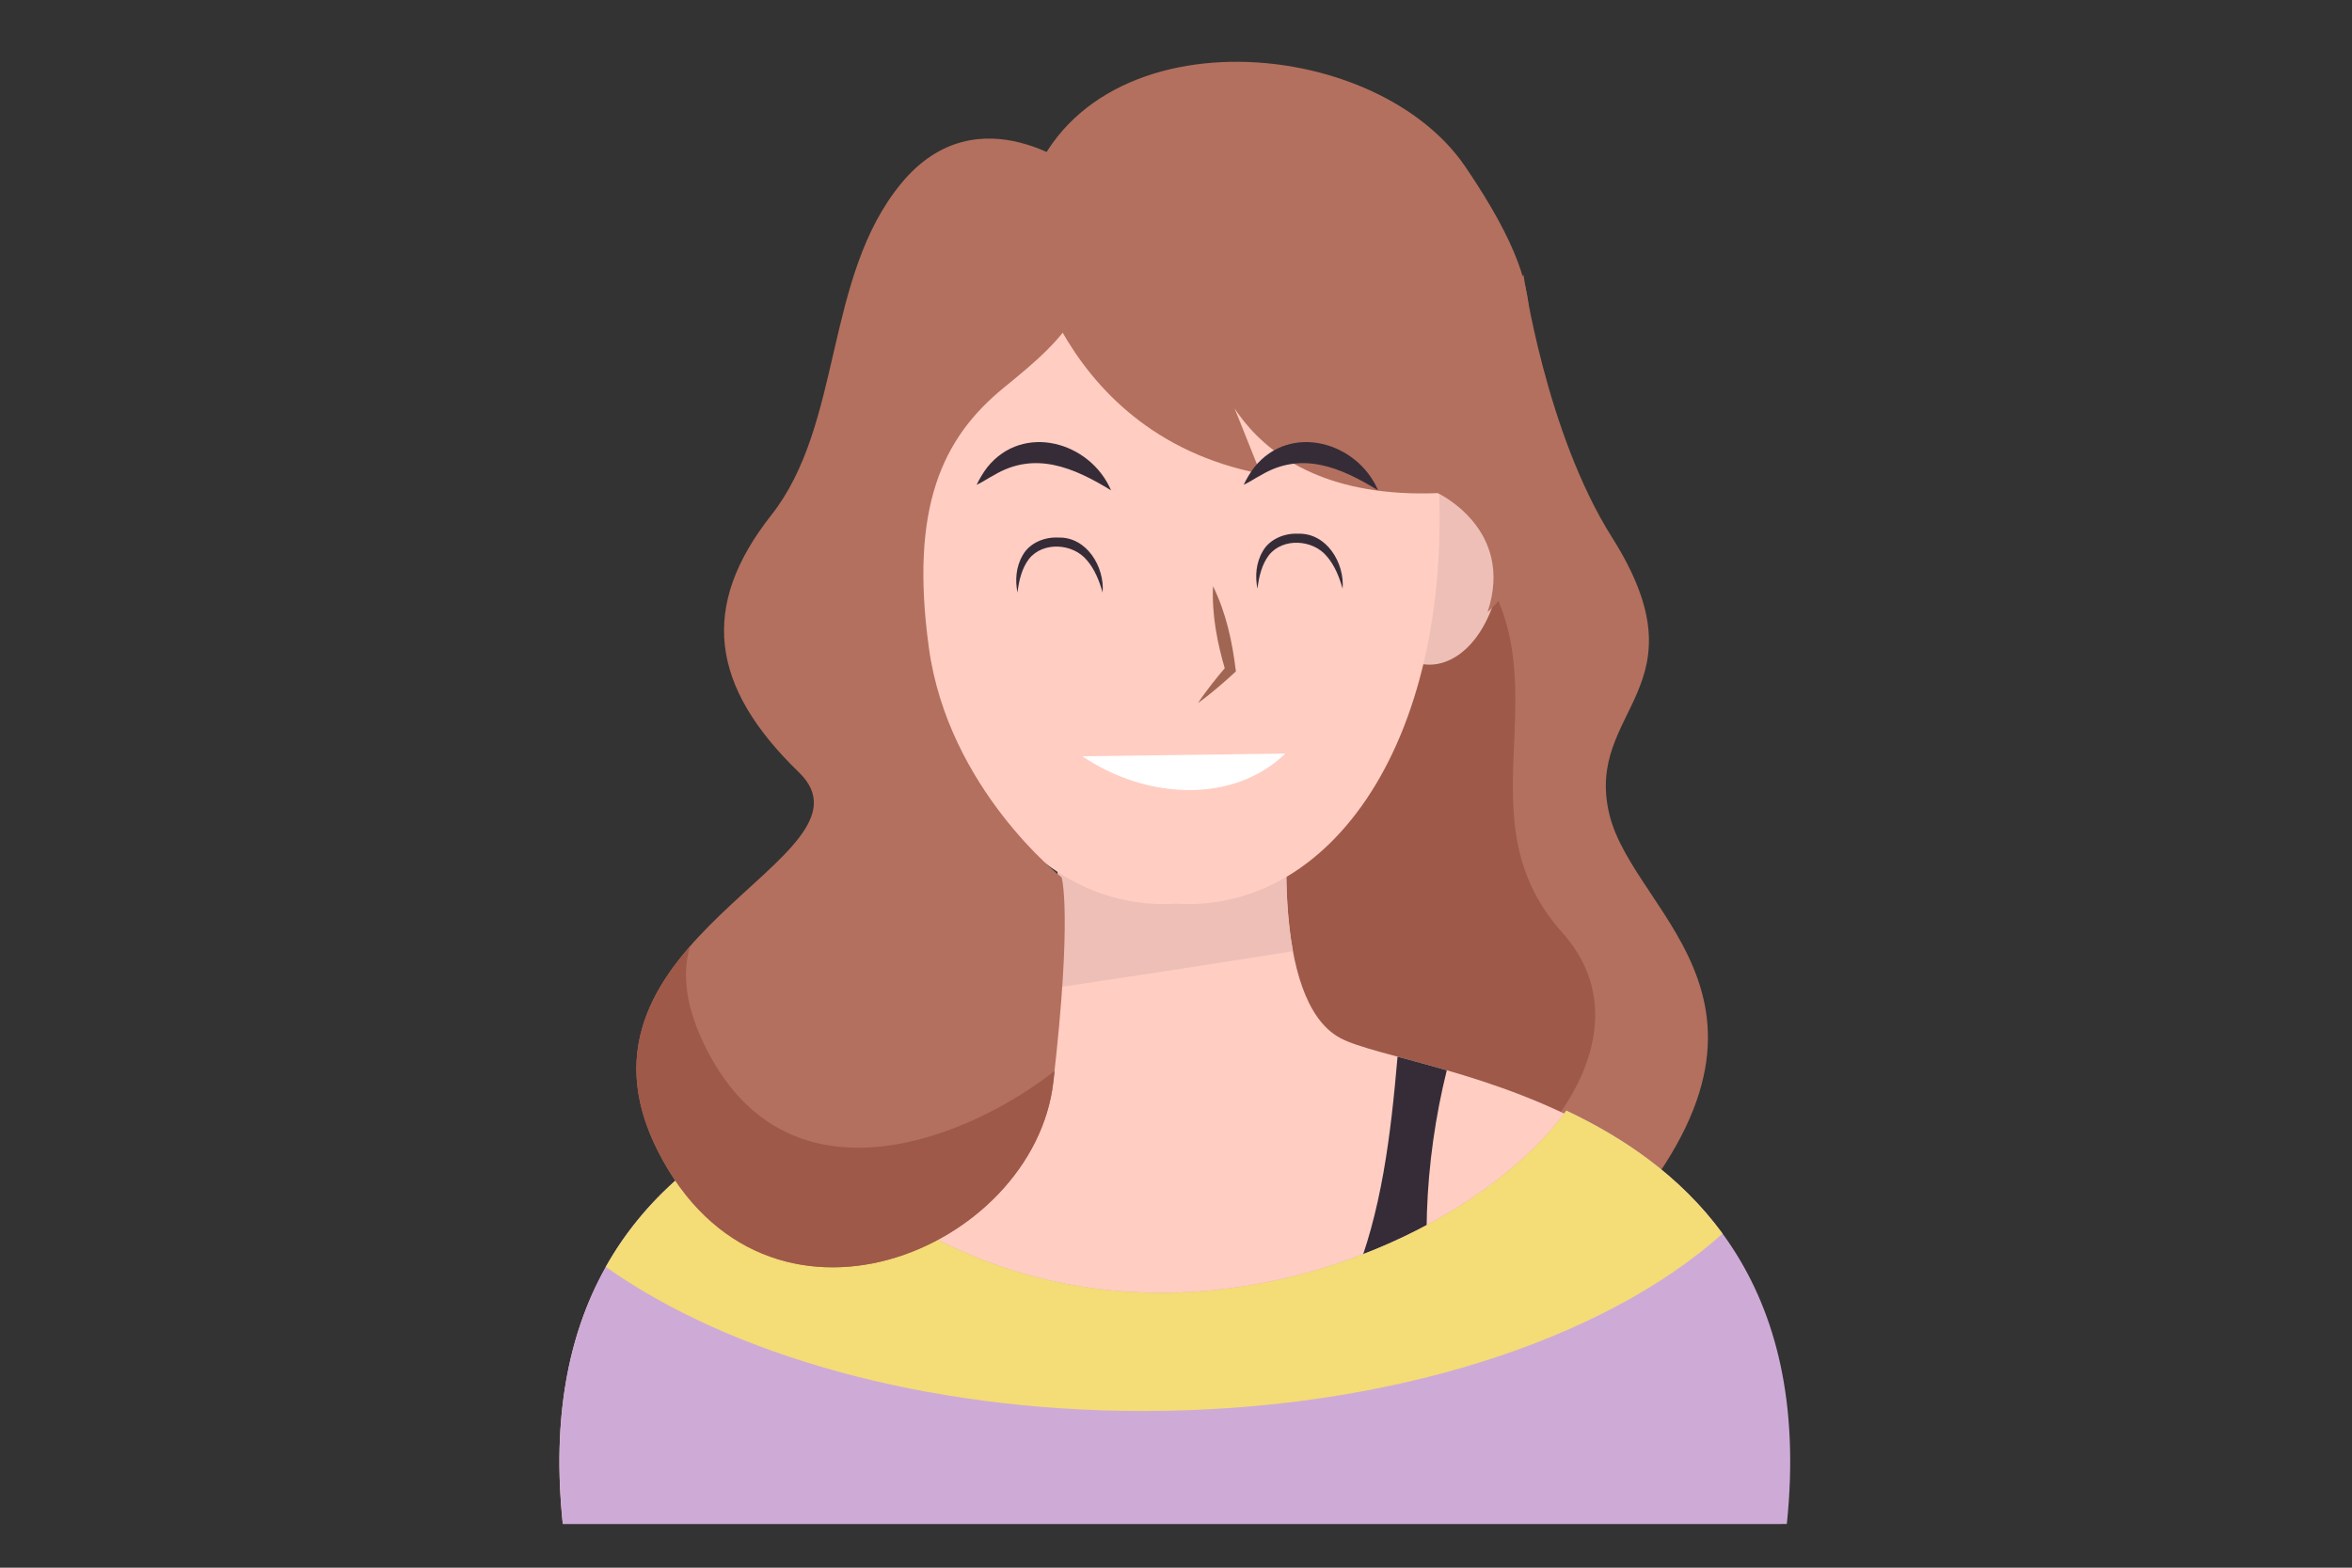 <?xml version="1.0" encoding="UTF-8"?>
<svg id="Calque_1" data-name="Calque 1" xmlns="http://www.w3.org/2000/svg" viewBox="0 0 300 200">
  <rect x="0" y="0" width="300" height="200" fill="#333333" stroke="none"/>
  <g>
    <path d="M194.32,35.04s2.82,20.1,11.29,33.51c12.21,19.33-3.53,21.87-.35,35.27,3.17,13.4,27.51,24.69-1.41,55.38-18.93,20.08-41.62-19.05-41.62-19.05l-6.35-51.14,38.45-53.97Z" style="fill: #b3705e;"/>
    <path d="M184.98,67.75c-3.05-2.29-6.02-4.65-8.92-7.08l-20.18,25.01,6.35,45.16s5.62,8.55,13.59,14.96c2.07-2.29,6.94,8.35,9.69,7.39,9.17-3.17,25.75-20.81,13.76-34.21-14.32-16.01,2.82-34.21-14.28-51.24Z" style="fill: #9e5949;"/>
  </g>
  <g>
    <g>
      <path d="M170.9,132.4c-8.98-4.9-6.53-28.56-6.53-28.56l-13.44.87v-.86l-1.44.43-1.44-.43v.86l-13.44-.87s2.45,23.67-6.53,28.56c-8.98,4.9-62.01,7.34-56.3,62.01h155.41c5.71-54.67-47.32-57.12-56.3-62.01Z" style="fill: #ffcdc2;"/>
      <path d="M132.73,126.3c10.74-1.6,21.47-3.25,32.19-4.95-1.51-8.16-.54-17.5-.54-17.5l-13.44.87v-.86l-1.44.43-1.44-.43v.86l-13.44-.87s1.42,13.75-1.88,22.46Z" style="fill: #edbfb7;"/>
    </g>
    <g>
      <path d="M183.45,172.95c-2.39-11.97-1.82-24.68,1.09-36.41-2.27-.66-4.39-1.22-6.28-1.73-.86,9.88-2.02,19.91-5.73,28.81-1.43,3.43-3.16,6.51-5.16,9.33h16.08Z" style="fill: #352c38;"/>
      <path d="M199.79,141.69c-8.88,12.14-29.69,23.24-51.73,23.24s-39.27-11.1-48.15-23.24c-15.79,7.45-31.36,21.73-28.12,52.73h156.12c3.24-31-12.33-45.28-28.12-52.73Z" style="fill: #ceabd6;"/>
      <path d="M145.82,180.01c31.35,0,58.79-9.07,73.89-22.63-5.37-7.34-12.62-12.25-19.92-15.69-8.88,12.14-29.69,23.24-51.73,23.24s-39.27-11.1-48.15-23.24c-8.62,4.07-17.17,10.18-22.64,19.93,15.76,11.17,40.59,18.39,68.55,18.39Z" style="fill: #f4dc76;"/>
    </g>
  </g>
  <g>
    <g>
      <path d="M123.21,69.2c-2.64-8.2-8.91-6.3-9.49-6.11-.61.07-7.09,1.03-5.97,9.58,1.12,8.6,6.11,13.26,10.79,11.89,4.81-.76,7.33-7.11,4.67-15.36Z" style="fill: #edbfb7;"/>
      <path d="M176.02,69.2c2.64-8.2,8.91-6.3,9.49-6.11.61.07,7.09,1.03,5.97,9.58-1.12,8.6-6.11,13.26-10.79,11.89-4.81-.76-7.33-7.11-4.67-15.36Z" style="fill: #edbfb7;"/>
      <path d="M116.8,56.77c3.28-35.97,30.62-33.95,33.2-33.68,2.58-.27,29.92-2.29,33.2,33.68,3.3,36.18-12.82,59.81-33.2,58.51-20.38,1.3-36.5-22.33-33.2-58.51Z" style="fill: #ffcdc2;"/>
    </g>
    <g>
      <path d="M130.3,27.81s3.35,27.34,30.51,32.63l-6.7-16.75s2.29,20.28,29.28,19.22c0,0,9.88,4.59,6.35,15.17,0,0,9.7-8.11,6-21.87s4.94-14.64-8.82-34.92c-12.13-17.89-51.85-19.93-56.61,6.53Z" style="fill: #b3705e;"/>
      <path d="M137.88,21.99s-13.05-10.58-22.93,1.41c-9.88,11.99-7.41,30.69-16.58,42.33-9.17,11.64-7.76,21.87,3.53,32.8,11.29,10.93-31.74,21.16-17.99,48.32,13.76,27.16,47.97,12.7,50.44-8.82,2.47-21.52,1.06-26.1,1.06-26.1,0,0-14.46-11.29-16.93-29.28-2.47-17.99,1.76-26.81,9.52-33.16,7.76-6.35,14.81-11.99,9.88-27.51Z" style="fill: #b3705e;"/>
      <path d="M90.27,134.15c-2.88-5.55-3.29-9.88-2.27-13.41-5.81,6.66-9.73,14.96-4.08,26.1,13.76,27.16,47.97,12.7,50.44-8.82.05-.48.11-.94.16-1.4-10.83,8.55-33.63,18.02-44.25-2.48Z" style="fill: #9e5949;"/>
    </g>
    <g>
      <path d="M154.71,74.76c1.69,3.44,2.48,7.13,2.93,10.9-1.55,1.42-3.12,2.8-4.83,4.03.55-.85,1.16-1.64,1.77-2.44.62-.78,1.25-1.56,1.89-2.31l-.17.6c-1.04-3.51-1.74-7.07-1.58-10.77h0Z" style="fill: #a06653;"/>
      <path d="M163.94,96.14c-6.51,6.33-17.54,5.98-25.89.34" style="fill: #fff;"/>
      <path d="M175.78,62.56c-4.79-2.94-9.74-5.05-14.94-1.94-.72.37-1.39.85-2.21,1.23.38-.78.82-1.54,1.37-2.25,4.56-5.67,13.11-3.26,15.78,2.96h0Z" style="fill: #352c38;"/>
      <path d="M141.72,62.56c-4.79-2.94-9.74-5.05-14.94-1.94-.72.37-1.39.85-2.21,1.23.38-.78.82-1.54,1.37-2.25,4.56-5.67,13.11-3.26,15.78,2.96h0Z" style="fill: #352c38;"/>
      <path d="M140.64,75.59c-.43-1.52-1.03-2.99-1.99-4.1-1.78-2.19-5.64-2.44-7.42-.16-.87,1.14-1.27,2.7-1.45,4.27-.31-1.55-.21-3.29.68-4.79.87-1.55,2.78-2.32,4.5-2.23,3.66-.12,5.95,3.75,5.68,7.02h0Z" style="fill: #352c38;"/>
      <path d="M171.25,75.1c-.43-1.52-1.03-2.99-1.99-4.1-1.78-2.19-5.64-2.44-7.42-.16-.87,1.14-1.27,2.7-1.45,4.27-.31-1.55-.21-3.29.68-4.79.87-1.55,2.78-2.32,4.5-2.23,3.66-.12,5.95,3.75,5.68,7.02h0Z" style="fill: #352c38;"/>
    </g>
  </g>
</svg>